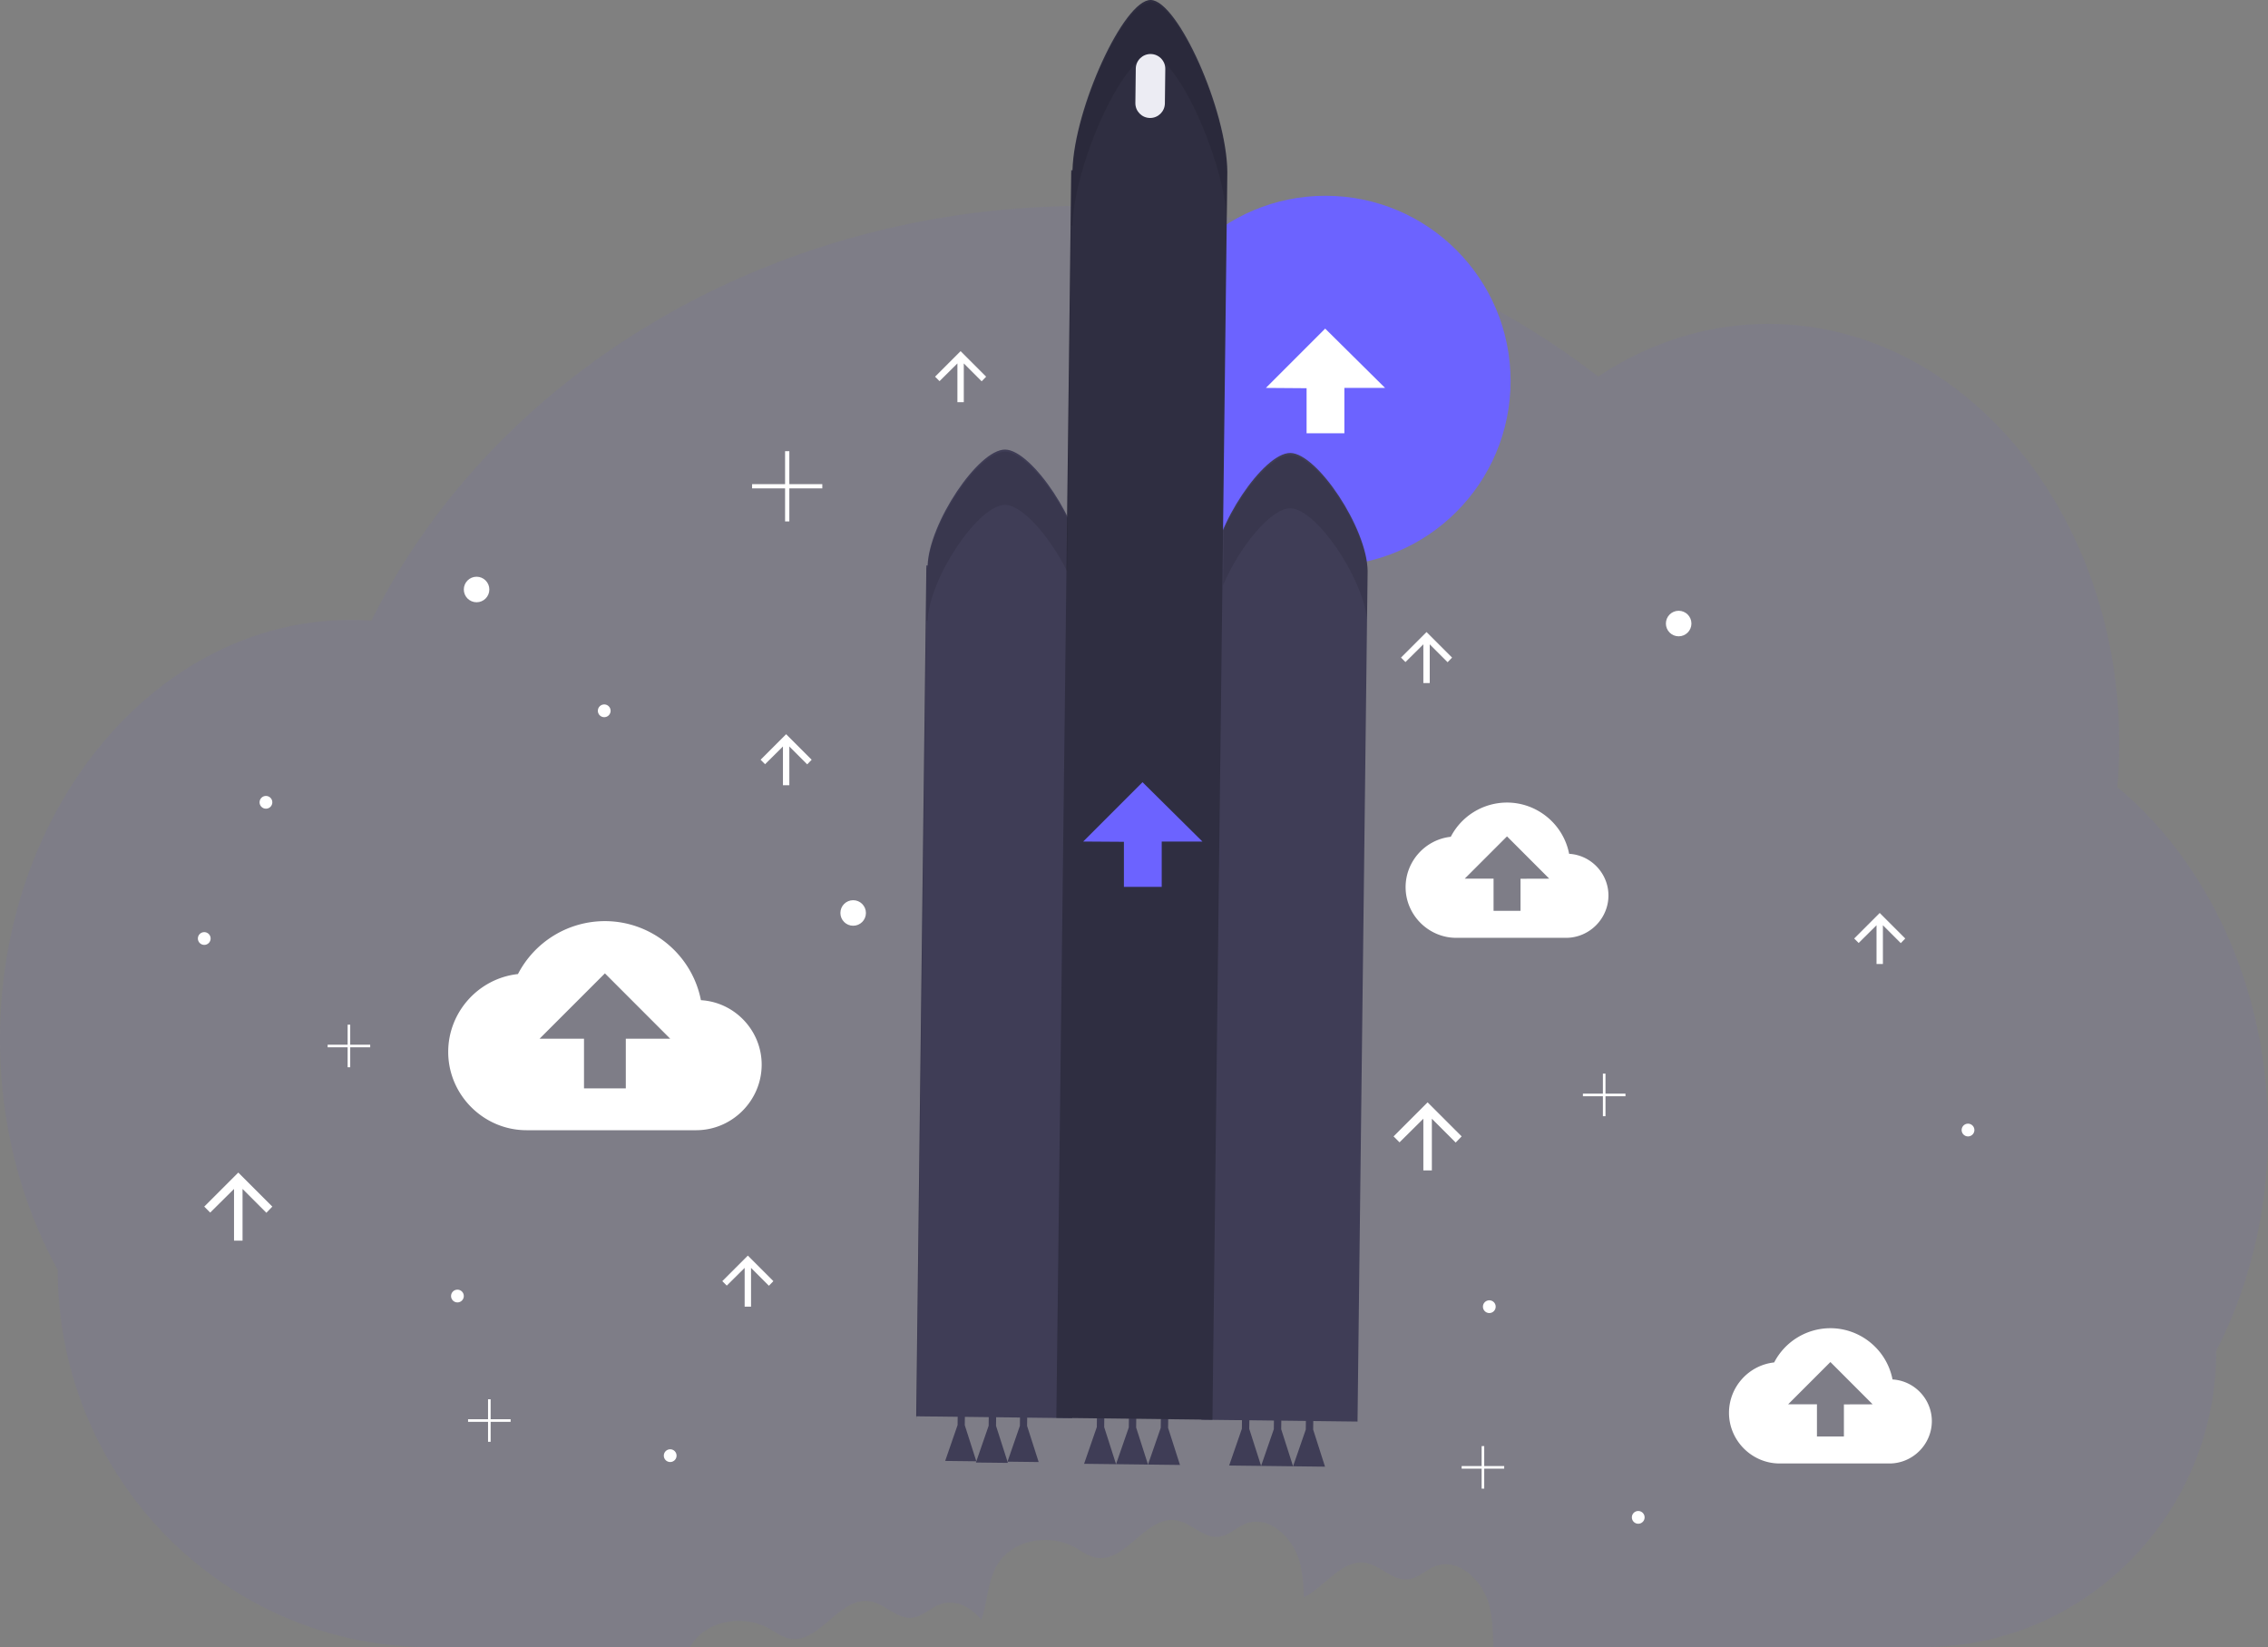 <svg xmlns="http://www.w3.org/2000/svg" xmlns:xlink="http://www.w3.org/1999/xlink" viewBox="0 0 1066 774" fill-rule="evenodd" stroke-linejoin="round" stroke-miterlimit="2" xmlns:v="https://vecta.io/nano"><rect x="0" y="0" width="1066" height="774" fill="#808080" stroke="none"/><style><![CDATA[.B{fill:#fff}.C{fill-rule:nonzero}]]></style><g fill="#6c63ff"><path d="M995.19 369.87a237.38 237.38 0 0 0 .9-20.6c0-108.83-73.84-197.06-164.92-197.06-29 0-56.34 9-80 24.75-64.47-50-148.64-80.21-240.72-80.21-149.83 0-278.71 80.07-335.89 194.9a138.6 138.6 0 0 0-9.6-.34C73.83 291.31 0 379.53 0 488.36c0 40 10 77.23 27.14 108.31 0 97.91 78.45 177.31 175.22 177.31h122l.54-.93c7.17-11.64 24.34-14.55 36.3-7.94 3.16 1.74 6.1 4 9.63 4.8 14.13 3 23.62-19.73 37.92-17.52 7.18 1.11 12.78 8.53 20 7.77 4.79-.51 8.42-4.52 12.92-6.22 7.21-2.74 14.52 1.06 19.57 7.23 2.93-8.43 2.91-18.42 7.65-26.15 7.17-11.64 24.34-14.55 36.3-7.94 3.16 1.74 6.1 4 9.63 4.8 14.13 3 23.62-19.73 37.92-17.52 7.18 1.11 12.78 8.53 20 7.77 4.79-.51 8.42-4.52 12.92-6.22 11.22-4.27 22.71 7.32 25.47 19 1.069 5.146 1.635 10.384 1.69 15.64 9.68-4.69 17.86-17.88 28.91-16.17 7.18 1.11 12.78 8.53 20 7.77 4.79-.51 8.42-4.52 12.92-6.22 11.22-4.27 22.71 7.32 25.47 19 1.47 6.2 1.57 12.64 1.82 19h202.15c76 0 137.58-62.32 137.58-139.2 15.42-30 24.33-65.28 24.33-103.06 0-67-28-126.2-70.81-161.8z" fill-opacity=".06" class="C"/><circle cx="623" cy="179" r="87"/></g><g class="B C"><path d="M594.99 182.28l27.87-27.87 28.15 27.87h-19.13v21.31h-17.76v-21.17l-19.13-.14zM737.52 401.2c-2.703-13.93-15.015-24.083-29.205-24.083A29.79 29.79 0 0 0 681.89 393.2c-12.021 1.309-21.232 11.578-21.232 23.67 0 13.062 10.748 23.81 23.81 23.81h51.662c10.869-.033 19.81-8.951 19.87-19.82.039-10.361-8.136-19.058-18.48-19.66zm-22.85 11.72v15.06H702v-15.1h-13.55l19.87-19.87 19.86 19.87-13.51.04zM889.52 648.2c-2.703-13.93-15.015-24.083-29.205-24.083A29.79 29.79 0 0 0 833.89 640.2c-12.021 1.309-21.232 11.578-21.232 23.67 0 13.062 10.748 23.81 23.81 23.81h51.662c10.869-.033 19.81-8.951 19.87-19.82.039-10.361-8.136-19.058-18.48-19.66zm-22.85 11.72v15.06H854v-15.1h-13.55l19.87-19.87 19.86 19.87-13.51.04zM329.45 469.98c-4.215-21.499-23.233-37.149-45.141-37.149A46.06 46.06 0 0 0 243.45 457.7c-18.565 2.039-32.782 17.904-32.782 36.58 0 20.181 16.601 36.79 36.782 36.8h79.85c16.828-.055 30.656-13.892 30.7-30.72.054-16.006-12.571-29.441-28.55-30.38zm-35.31 18.1v23.34h-19.65v-23.34h-20.88l30.71-30.7 30.68 30.7h-20.86zM673 549.98v-24.3l11.2 11.2 2.8-2.9-16-16-16 16 2.8 2.8 11.2-11.1v24.3h4zm-559 33v-24.3l11.2 11.2 2.8-2.9-16-16-16 16 2.8 2.8 11.2-11.1v24.3h4z"/><use xlink:href="#B"/><use xlink:href="#B" x="-219" y="-132"/><use xlink:href="#B" x="-301" y="48"/><use xlink:href="#B" x="213" y="132"/><use xlink:href="#B" x="-319" y="293"/></g><circle cx="789" cy="293" r="6" class="B"/><circle cx="224" cy="277" r="6" class="B"/><circle cx="401" cy="429" r="6" class="B"/><circle cx="925" cy="531" r="3" class="B"/><circle cx="700" cy="614" r="3" class="B"/><circle cx="315" cy="684" r="3" class="B"/><circle cx="96" cy="441" r="3" class="B"/><circle cx="125" cy="377" r="3" class="B"/><circle cx="770" cy="713" r="3" class="B"/><circle cx="215" cy="609" r="3" class="B"/><circle cx="284" cy="334" r="3" class="B"/><g class="C"><path d="M386.5 227.5H371V212h-2v15.5h-15.5v2H369V245h2v-15.5h15.5v-2zM764 513.89h-9.39v-9.39h-1.22v9.39H744v1.22h9.39v9.39h1.22v-9.39H764v-1.22zm-57 175h-9.39v-9.39h-1.22v9.39H687v1.22h9.39v9.39h1.22v-9.39H707v-1.22zm-467-22h-9.39v-9.39h-1.22v9.39H220v1.22h9.39v9.39h1.22v-9.39H240v-1.22zm-66-176h-9.39v-9.39h-1.22v9.39H154v1.22h9.39v9.39h1.22v-9.39H174v-1.22z" class="B"/><g fill="#3f3d56"><path d="M453.46 669.68l.07-5.63-3.38-.04-.07 5.63-5.83 16.84 14.64.17-5.43-16.97zm14.69.32l.07-5.77-3.47-.05-.07 5.78-5.98 17.27 15.02.17-5.57-17.4z"/><path d="M482.75 670.03l.07-5.63-3.38-.04-.07 5.63-5.83 16.84 14.65.17-5.44-16.97z"/><use xlink:href="#C"/><use xlink:href="#C" x="15.02" y="0.18"/><use xlink:href="#C" x="30.04" y="0.36"/><use xlink:href="#C" x="-68.18" y="-0.81"/><path d="M534.01 670.79l.07-5.78-3.46-.04-.07 5.78-5.99 17.26 15.02.18-5.57-17.4z"/><path d="M549.03 670.97l.07-5.78-3.46-.04-.07 5.78-5.99 17.26 15.03.18-5.58-17.4zm-40.27-404.39c-.21-19.9-23.65-55.18-36.3-55.33s-35.78 34.57-36.46 54.46h-.6l-4.77 399.81 73.38.87 4.75-399.81zm134.04 1.6c-.21-19.9-23.65-55.18-36.3-55.33s-35.78 34.57-36.45 54.46h-.6l-4.77 399.81 73.38.87 4.74-399.81z"/></g><path d="M576.86 80.92C576.75 51.75 553.5.15 540.86 0s-36 50.89-36.77 80h-.59l-7 586.24 73.37.88 6.99-586.2z" fill="#2f2e41"/><path d="M509.13 395.43l27.88-27.88 28.14 27.88h-19.12v21.31h-17.77v-21.18l-19.13-.13z" fill="#6c63ff"/></g><path d="M574.87 274.92c7.59-17.71 22.41-36.18 31.63-36.07 12 .14 33.62 31.79 36.07 52l.26-21.71c-.21-19.9-23.65-55.18-36.3-55.33-9.1-.11-23.64 17.88-31.32 35.38l-.34 25.73zM435.41 291.7h.6c.67-19.89 23.81-54.61 36.45-54.46 8.26.1 21.11 15.17 29.1 31.16l1.94-162.36h.59c.78-29.16 24.13-80.2 36.77-80 11.94.14 33.36 46.21 35.78 75.9l.23-20c-.11-29.17-23.36-80.77-36-80.92s-36 50.89-36.77 80.05h-.59l-1.94 162.36c-8-16-20.84-31.06-29.1-31.16-12.64-.15-35.78 34.57-36.45 54.46h-.6l-4.77 399.81h.3l4.46-374.84z" opacity=".1" class="C"/><path d="M547.705 32.397c.045-3.825-3.023-6.966-6.847-7.012h-.01c-3.825-.045-6.966 3.023-7.012 6.847l-.192 16.189c-.045 3.825 3.023 6.966 6.847 7.012h.01c3.825.045 6.966-3.023 7.012-6.847l.192-16.189z" fill="#ececf3"/><defs ><path id="B" d="M672 320.98v-18.21l8.4 8.4 2.1-2.17-12-12-12 12 2.1 2.1 8.4-8.33v18.21h3z"/><path id="C" d="M587.17 671.42l.07-5.78-3.47-.04-.07 5.78-5.98 17.26 15.02.18-5.57-17.4z"/></defs></svg>